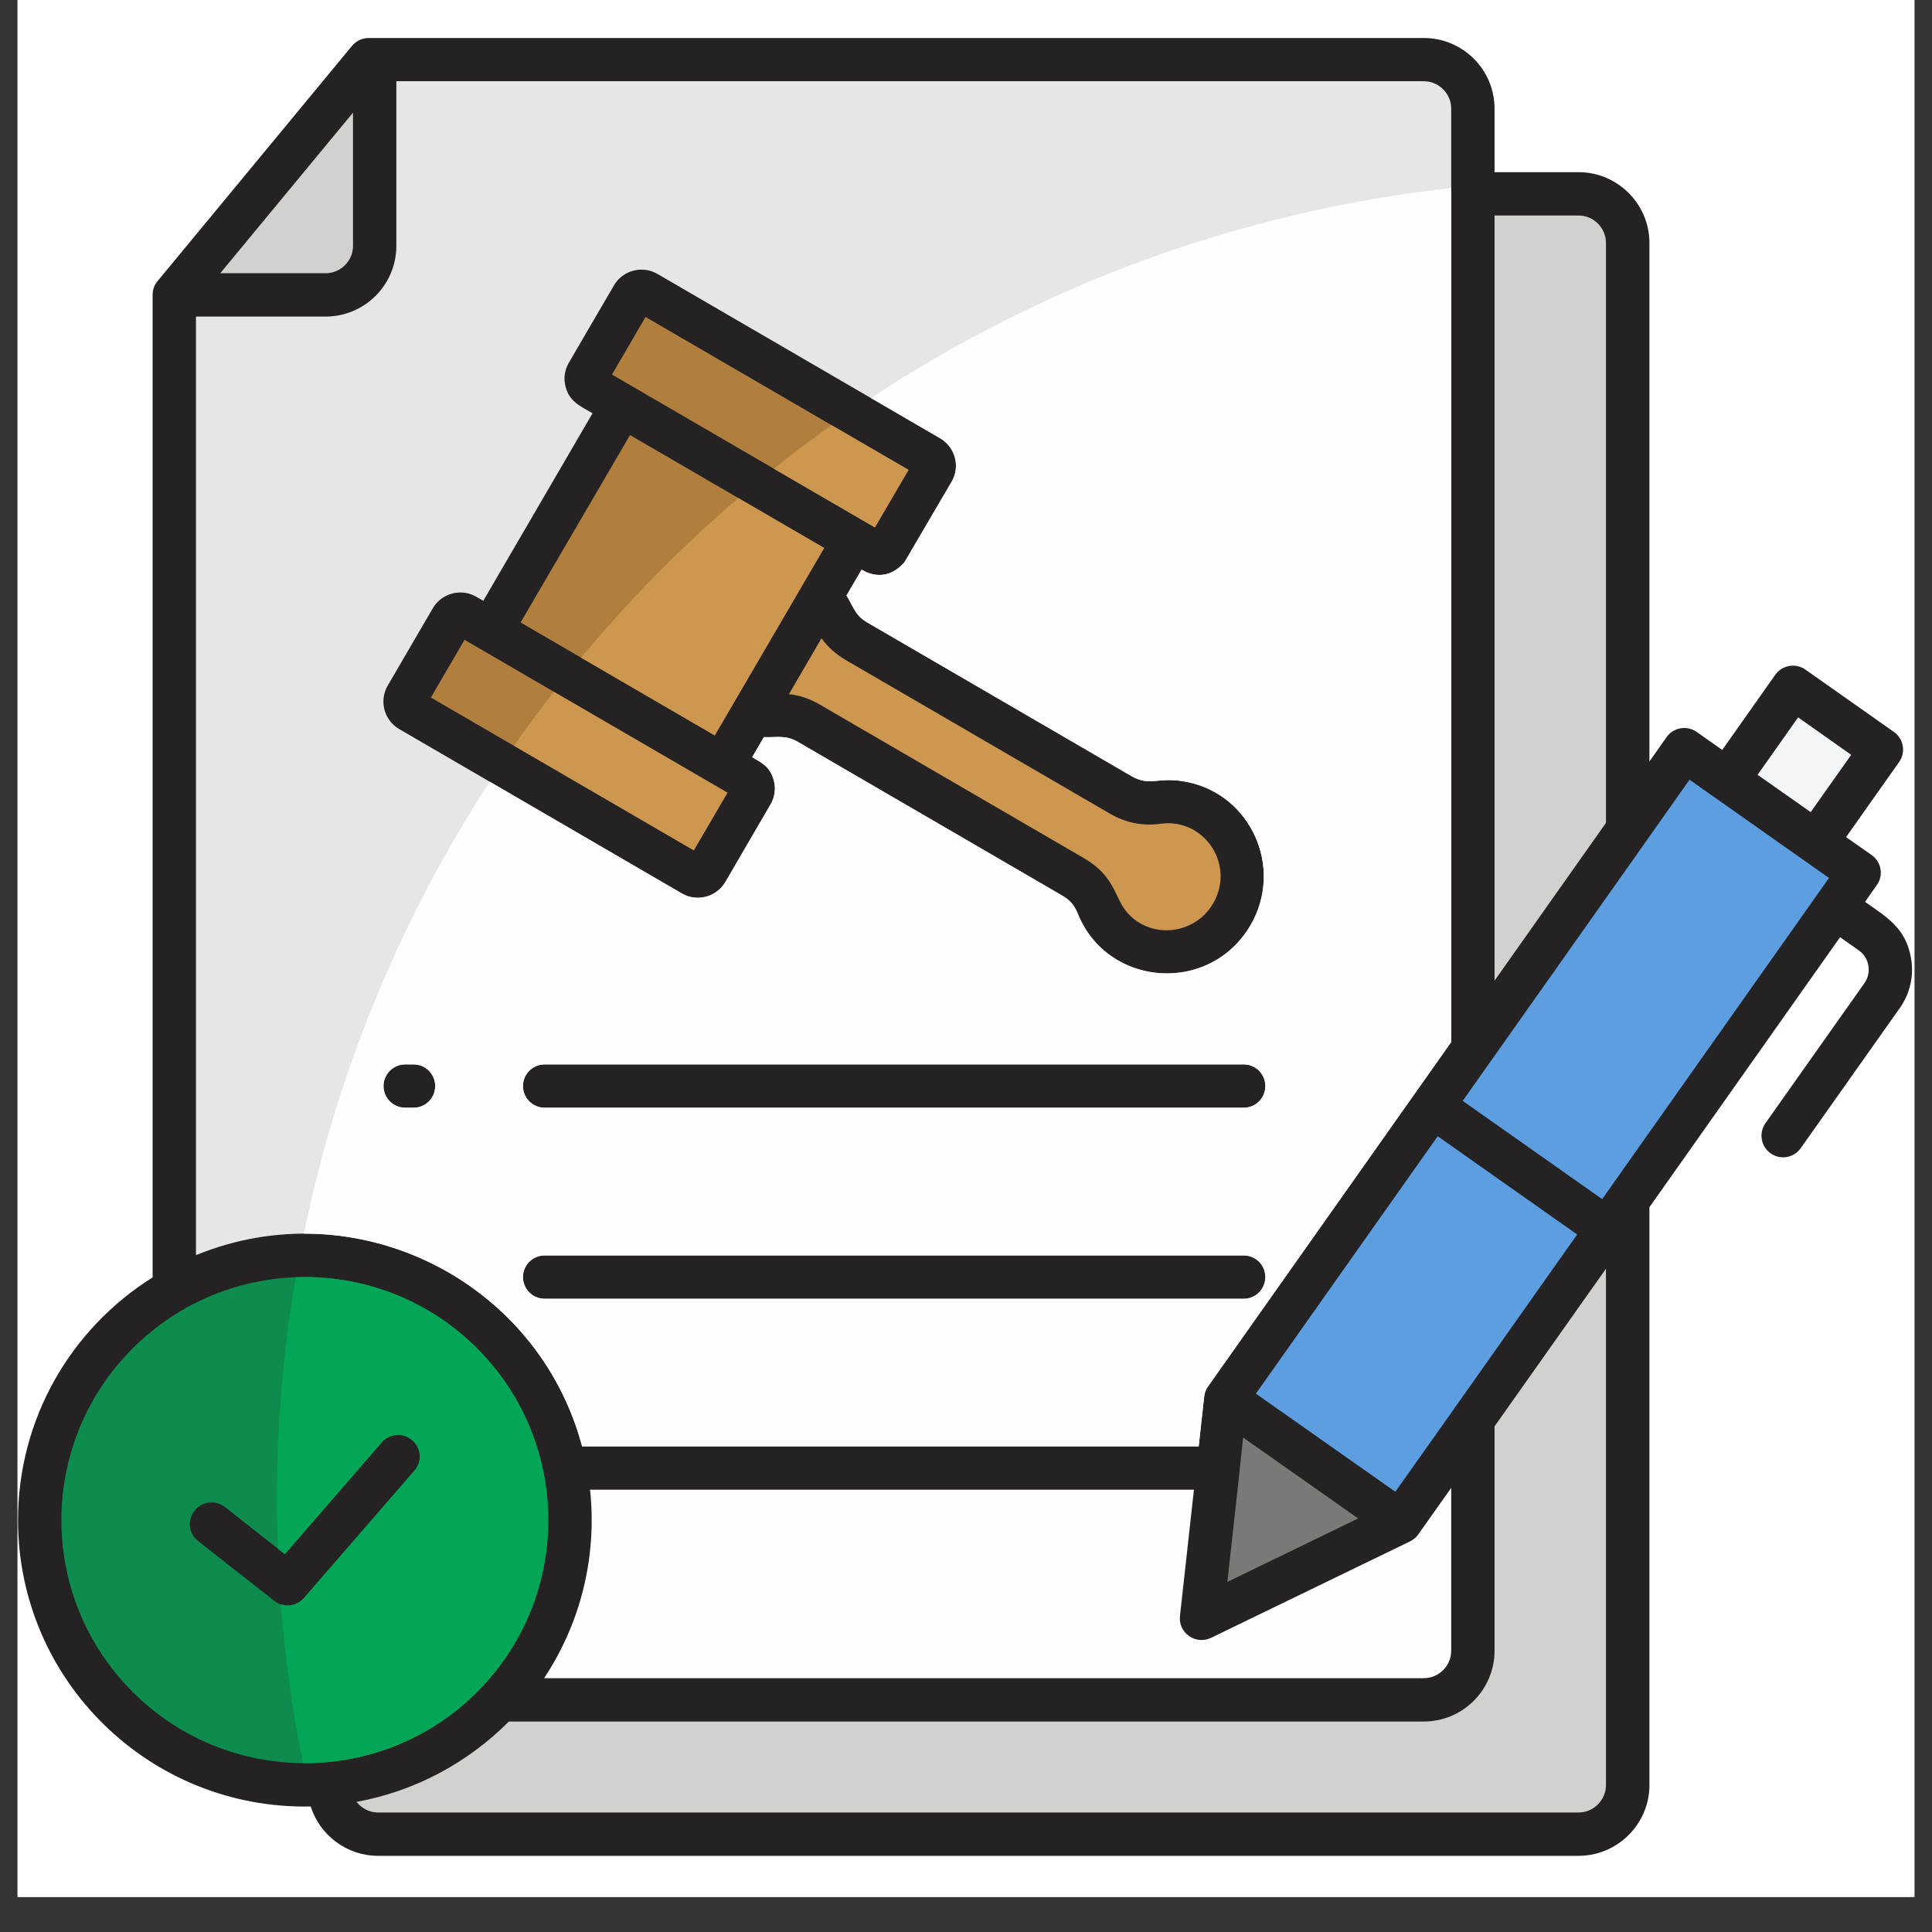 <svg xmlns="http://www.w3.org/2000/svg" xmlns:xlink="http://www.w3.org/1999/xlink" width="72" zoomAndPan="magnify" viewBox="0 0 54 54" height="72" preserveAspectRatio="xMidYMid meet" version="1.2"><rect x="0" y="0" width="54" height="54" fill="#333333" stroke="none"/><defs><clipPath id="103debd8c7"><path d="M 0.492 0 L 53.508 0 L 53.508 53.02 L 0.492 53.02 Z M 0.492 0 "/></clipPath><clipPath id="4c8600ba58"><path d="M 0.492 1.059 L 53.508 1.059 L 53.508 51.871 L 0.492 51.871 Z M 0.492 1.059 "/></clipPath></defs><g id="ead0e70613"><g clip-rule="nonzero" clip-path="url(#103debd8c7)"><path style=" stroke:none;fill-rule:nonzero;fill:#ffffff;fill-opacity:1;" d="M 0.492 0 L 53.508 0 L 53.508 53.02 L 0.492 53.02 Z M 0.492 0 "/><path style=" stroke:none;fill-rule:nonzero;fill:#ffffff;fill-opacity:1;" d="M 0.492 0 L 53.508 0 L 53.508 53.02 L 0.492 53.02 Z M 0.492 0 "/></g><g clip-rule="nonzero" clip-path="url(#4c8600ba58)"><path style=" stroke:none;fill-rule:evenodd;fill:#242222;fill-opacity:1;" d="M 41.773 4.812 L 44.121 4.812 C 45.211 4.812 46.102 5.703 46.102 6.789 L 46.102 21.285 L 46.582 20.602 C 46.773 20.332 47.148 20.266 47.422 20.457 L 48.137 20.961 L 49.617 18.863 C 49.812 18.59 50.188 18.523 50.461 18.715 L 52.934 20.457 C 53.207 20.648 53.273 21.027 53.082 21.297 L 51.598 23.398 L 52.312 23.898 C 52.586 24.09 52.652 24.469 52.457 24.738 L 52.129 25.207 C 52.746 25.645 53.27 25.938 53.414 26.785 C 53.496 27.254 53.398 27.754 53.102 28.172 L 50.332 32.09 C 50.141 32.363 49.766 32.43 49.492 32.238 C 49.219 32.047 49.152 31.668 49.344 31.395 L 52.113 27.477 C 52.32 27.184 52.25 26.773 51.957 26.566 L 51.43 26.195 L 46.102 33.742 L 46.102 49.895 C 46.102 50.98 45.211 51.871 44.121 51.871 L 10.566 51.871 C 9.695 51.871 8.941 51.297 8.684 50.492 C 4.188 50.582 0.504 46.973 0.504 42.488 C 0.504 39.664 1.973 37.141 4.266 35.703 L 4.266 8.242 C 4.266 8.074 4.324 7.941 4.438 7.816 L 9.84 1.281 C 9.961 1.137 10.133 1.062 10.309 1.062 L 39.797 1.062 C 40.887 1.062 41.773 1.949 41.773 3.035 Z M 41.773 4.812 "/></g><path style=" stroke:none;fill-rule:evenodd;fill:#e6e6e6;fill-opacity:1;" d="M 16.562 11.551 C 16.223 11.352 15.918 11.23 15.809 10.812 C 15.75 10.594 15.773 10.352 15.898 10.141 L 17.16 7.977 C 17.406 7.555 17.953 7.41 18.375 7.656 L 26.277 12.25 C 26.699 12.496 26.848 13.039 26.598 13.465 L 25.277 15.719 C 24.945 16.094 24.52 16.18 24.082 15.922 L 23.66 16.645 C 23.863 16.973 23.895 17.199 24.246 17.402 L 31.629 21.695 C 32.148 21.996 32.371 21.695 33.172 21.855 C 34.969 22.211 35.887 24.254 34.953 25.859 C 33.809 27.812 30.953 27.59 30.125 25.539 C 30.035 25.309 29.902 25.152 29.688 25.031 L 22.305 20.738 C 21.953 20.535 21.746 20.617 21.352 20.602 L 21.023 21.164 C 21.297 21.324 21.527 21.43 21.629 21.816 C 21.688 22.035 21.66 22.277 21.535 22.488 L 20.277 24.648 C 20.027 25.074 19.484 25.219 19.059 24.973 L 11.16 20.379 C 10.734 20.133 10.59 19.586 10.836 19.164 L 12.098 17 C 12.344 16.578 12.891 16.434 13.312 16.68 L 13.508 16.793 Z M 15.223 36.301 C 14.887 36.301 14.617 36.027 14.617 35.695 C 14.617 35.359 14.887 35.09 15.223 35.09 L 34.762 35.09 C 35.098 35.09 35.367 35.359 35.367 35.695 C 35.367 36.027 35.098 36.301 34.762 36.301 Z M 11.324 30.961 C 10.992 30.961 10.719 30.691 10.719 30.355 C 10.719 30.023 10.992 29.75 11.324 29.75 L 11.559 29.75 C 11.895 29.75 12.164 30.023 12.164 30.355 C 12.164 30.691 11.895 30.961 11.559 30.961 Z M 15.223 30.961 C 14.887 30.961 14.617 30.691 14.617 30.355 C 14.617 30.023 14.887 29.75 15.223 29.75 L 34.762 29.75 C 35.098 29.75 35.367 30.023 35.367 30.355 C 35.367 30.691 35.098 30.961 34.762 30.961 Z M 16.27 40.426 L 33.504 40.426 L 33.656 39.047 C 33.664 38.945 33.699 38.84 33.766 38.75 L 40.562 29.125 L 40.562 3.035 C 40.562 2.617 40.215 2.27 39.797 2.27 L 11.078 2.27 L 11.078 6.875 C 11.078 7.961 10.191 8.848 9.102 8.848 L 5.477 8.848 L 5.477 35.082 C 9.957 33.246 15.031 35.785 16.27 40.426 Z M 16.27 40.426 "/><path style=" stroke:none;fill-rule:evenodd;fill:#fefefe;fill-opacity:1;" d="M 24.344 11.125 L 26.277 12.25 C 26.699 12.496 26.848 13.039 26.598 13.465 L 25.277 15.719 C 24.945 16.094 24.52 16.18 24.082 15.922 L 23.66 16.645 C 23.863 16.973 23.895 17.199 24.246 17.402 L 31.629 21.695 C 32.148 21.996 32.371 21.695 33.172 21.855 C 34.969 22.211 35.887 24.254 34.953 25.859 C 33.809 27.812 30.953 27.59 30.125 25.539 C 30.035 25.309 29.902 25.152 29.688 25.031 L 22.305 20.738 C 21.953 20.535 21.746 20.617 21.352 20.602 L 21.023 21.164 C 21.297 21.324 21.527 21.43 21.629 21.816 C 21.688 22.035 21.66 22.277 21.535 22.488 L 20.277 24.648 C 20.027 25.074 19.484 25.219 19.059 24.973 L 13.688 21.848 C 11.223 25.637 9.434 29.906 8.492 34.48 C 12.016 34.473 15.305 36.812 16.27 40.426 L 33.504 40.426 L 33.656 39.047 C 33.664 38.945 33.699 38.84 33.766 38.75 L 40.562 29.125 L 40.562 5.254 C 34.617 5.918 29.094 7.988 24.344 11.125 Z M 15.223 36.301 C 14.887 36.301 14.617 36.027 14.617 35.695 C 14.617 35.359 14.887 35.09 15.223 35.09 L 34.762 35.09 C 35.098 35.09 35.367 35.359 35.367 35.695 C 35.367 36.027 35.098 36.301 34.762 36.301 Z M 11.324 30.961 C 10.992 30.961 10.719 30.691 10.719 30.355 C 10.719 30.023 10.992 29.75 11.324 29.75 L 11.559 29.75 C 11.895 29.75 12.164 30.023 12.164 30.355 C 12.164 30.691 11.895 30.961 11.559 30.961 Z M 15.223 30.961 C 14.887 30.961 14.617 30.691 14.617 30.355 C 14.617 30.023 14.887 29.75 15.223 29.75 L 34.762 29.75 C 35.098 29.75 35.367 30.023 35.367 30.355 C 35.367 30.691 35.098 30.961 34.762 30.961 Z M 15.223 30.961 "/><path style=" stroke:none;fill-rule:evenodd;fill:#7b7977;fill-opacity:1;" d="M 34.652 41.059 C 34.652 41.086 34.648 41.113 34.645 41.141 L 34.305 44.215 L 37.961 42.441 L 34.746 40.18 Z M 34.652 41.059 "/><path style=" stroke:none;fill-rule:evenodd;fill:#fefefe;fill-opacity:1;" d="M 33.371 41.637 L 16.492 41.637 C 16.695 43.535 16.215 45.387 15.207 46.906 L 39.797 46.906 C 40.215 46.906 40.562 46.559 40.562 46.141 L 40.562 41.586 L 39.641 42.887 C 39.578 42.98 39.488 43.047 39.395 43.09 L 33.859 45.773 C 33.418 45.992 32.93 45.637 32.98 45.172 Z M 33.371 41.637 "/><path style=" stroke:none;fill-rule:evenodd;fill:#5c9ee0;fill-opacity:1;" d="M 46.012 23.508 C 45.996 23.527 45.98 23.551 45.969 23.57 L 40.883 30.77 L 44.781 33.516 L 51.121 24.539 L 47.223 21.793 Z M 46.012 23.508 "/><path style=" stroke:none;fill-rule:evenodd;fill:#d1d1d0;fill-opacity:1;" d="M 44.887 23 L 44.887 6.789 C 44.887 6.371 44.543 6.023 44.121 6.023 L 41.773 6.023 L 41.773 27.41 Z M 44.887 23 "/><path style=" stroke:none;fill-rule:evenodd;fill:#d1d1d0;fill-opacity:1;" d="M 9.965 50.363 C 10.105 50.543 10.328 50.66 10.566 50.66 L 44.121 50.66 C 44.543 50.66 44.887 50.312 44.887 49.895 L 44.887 35.461 L 41.773 39.867 L 41.773 46.141 C 41.773 47.227 40.887 48.117 39.797 48.117 L 14.223 48.117 C 13.086 49.258 11.617 50.062 9.965 50.363 Z M 9.965 50.363 "/><path style=" stroke:none;fill-rule:evenodd;fill:#d1d1d0;fill-opacity:1;" d="M 6.156 7.637 L 9.102 7.637 C 9.52 7.637 9.867 7.293 9.867 6.875 L 9.867 3.148 Z M 6.156 7.637 "/><path style=" stroke:none;fill-rule:evenodd;fill:#5c9ee0;fill-opacity:1;" d="M 40.652 39.363 C 40.664 39.34 40.68 39.32 40.695 39.301 L 44.082 34.504 L 40.184 31.758 L 35.102 38.953 L 39 41.695 Z M 40.652 39.363 "/><path style=" stroke:none;fill-rule:nonzero;fill:#b07f3e;fill-opacity:1;" d="M 14.551 17.398 L 17.609 12.16 L 23.035 15.316 L 19.977 20.555 Z M 14.551 17.398 "/><path style=" stroke:none;fill-rule:evenodd;fill:#cd9750;fill-opacity:1;" d="M 23.035 15.316 L 20.637 13.922 C 19.051 15.281 17.578 16.773 16.242 18.383 L 19.977 20.555 Z M 23.035 15.316 "/><path style=" stroke:none;fill-rule:nonzero;fill:#b07f3e;fill-opacity:1;" d="M 17.105 10.469 L 18.043 8.859 L 25.391 13.133 L 24.453 14.742 Z M 17.105 10.469 "/><path style=" stroke:none;fill-rule:evenodd;fill:#cd9750;fill-opacity:1;" d="M 21.629 13.102 L 24.453 14.742 L 25.395 13.133 L 23.242 11.883 C 22.691 12.273 22.156 12.68 21.629 13.102 Z M 21.629 13.102 "/><path style=" stroke:none;fill-rule:evenodd;fill:#b07f3e;fill-opacity:1;" d="M 12.043 19.496 L 19.391 23.766 L 20.332 22.156 L 12.984 17.883 Z M 12.043 19.496 "/><path style=" stroke:none;fill-rule:evenodd;fill:#cd9750;fill-opacity:1;" d="M 14.367 20.844 L 19.391 23.766 L 20.332 22.156 L 15.477 19.336 C 15.094 19.828 14.723 20.332 14.367 20.844 Z M 14.367 20.844 "/><path style=" stroke:none;fill-rule:evenodd;fill:#cd9750;fill-opacity:1;" d="M 22.051 19.402 C 22.355 19.434 22.637 19.531 22.91 19.691 L 30.293 23.984 C 31.176 24.496 31.145 25.09 31.5 25.5 C 32.16 26.262 33.387 26.137 33.906 25.254 C 34.539 24.168 33.656 22.863 32.449 23.023 C 31.934 23.094 31.469 23 31.023 22.742 L 23.641 18.449 C 23.367 18.289 23.141 18.09 22.961 17.84 Z M 22.051 19.402 "/><path style=" stroke:none;fill-rule:evenodd;fill:#0d8c4e;fill-opacity:1;" d="M 5.539 43.074 C 5.273 42.867 5.23 42.488 5.438 42.223 C 5.641 41.961 6.023 41.918 6.285 42.121 L 7.961 43.438 L 10.672 40.312 C 10.891 40.062 11.273 40.035 11.523 40.254 C 11.777 40.469 11.805 40.852 11.586 41.102 L 8.52 44.637 C 8.309 44.898 7.938 44.957 7.668 44.746 Z M 13.332 37.684 C 10.676 35.031 6.367 35.031 3.711 37.684 C 1.051 40.34 1.051 44.641 3.711 47.293 C 6.367 49.945 10.676 49.945 13.332 47.293 C 15.988 44.641 15.988 40.34 13.332 37.684 Z M 13.332 37.684 "/><path style=" stroke:none;fill-rule:evenodd;fill:#03a657;fill-opacity:1;" d="M 7.766 43.285 L 7.961 43.438 L 10.672 40.312 C 10.891 40.062 11.273 40.035 11.523 40.254 C 11.777 40.469 11.805 40.852 11.586 41.102 L 8.52 44.637 C 8.352 44.844 8.09 44.922 7.852 44.844 C 7.969 46.352 8.176 47.832 8.469 49.281 C 10.227 49.293 11.992 48.633 13.332 47.293 C 15.988 44.641 15.988 40.34 13.332 37.684 C 11.938 36.293 10.09 35.633 8.266 35.699 C 7.922 37.727 7.738 39.812 7.738 41.938 C 7.738 42.391 7.75 42.836 7.766 43.285 Z M 7.766 43.285 "/><path style=" stroke:none;fill-rule:nonzero;fill:#f4f5f6;fill-opacity:1;" d="M 49.125 21.656 L 50.258 20.051 L 51.742 21.098 L 50.609 22.699 Z M 49.125 21.656 "/></g></svg>